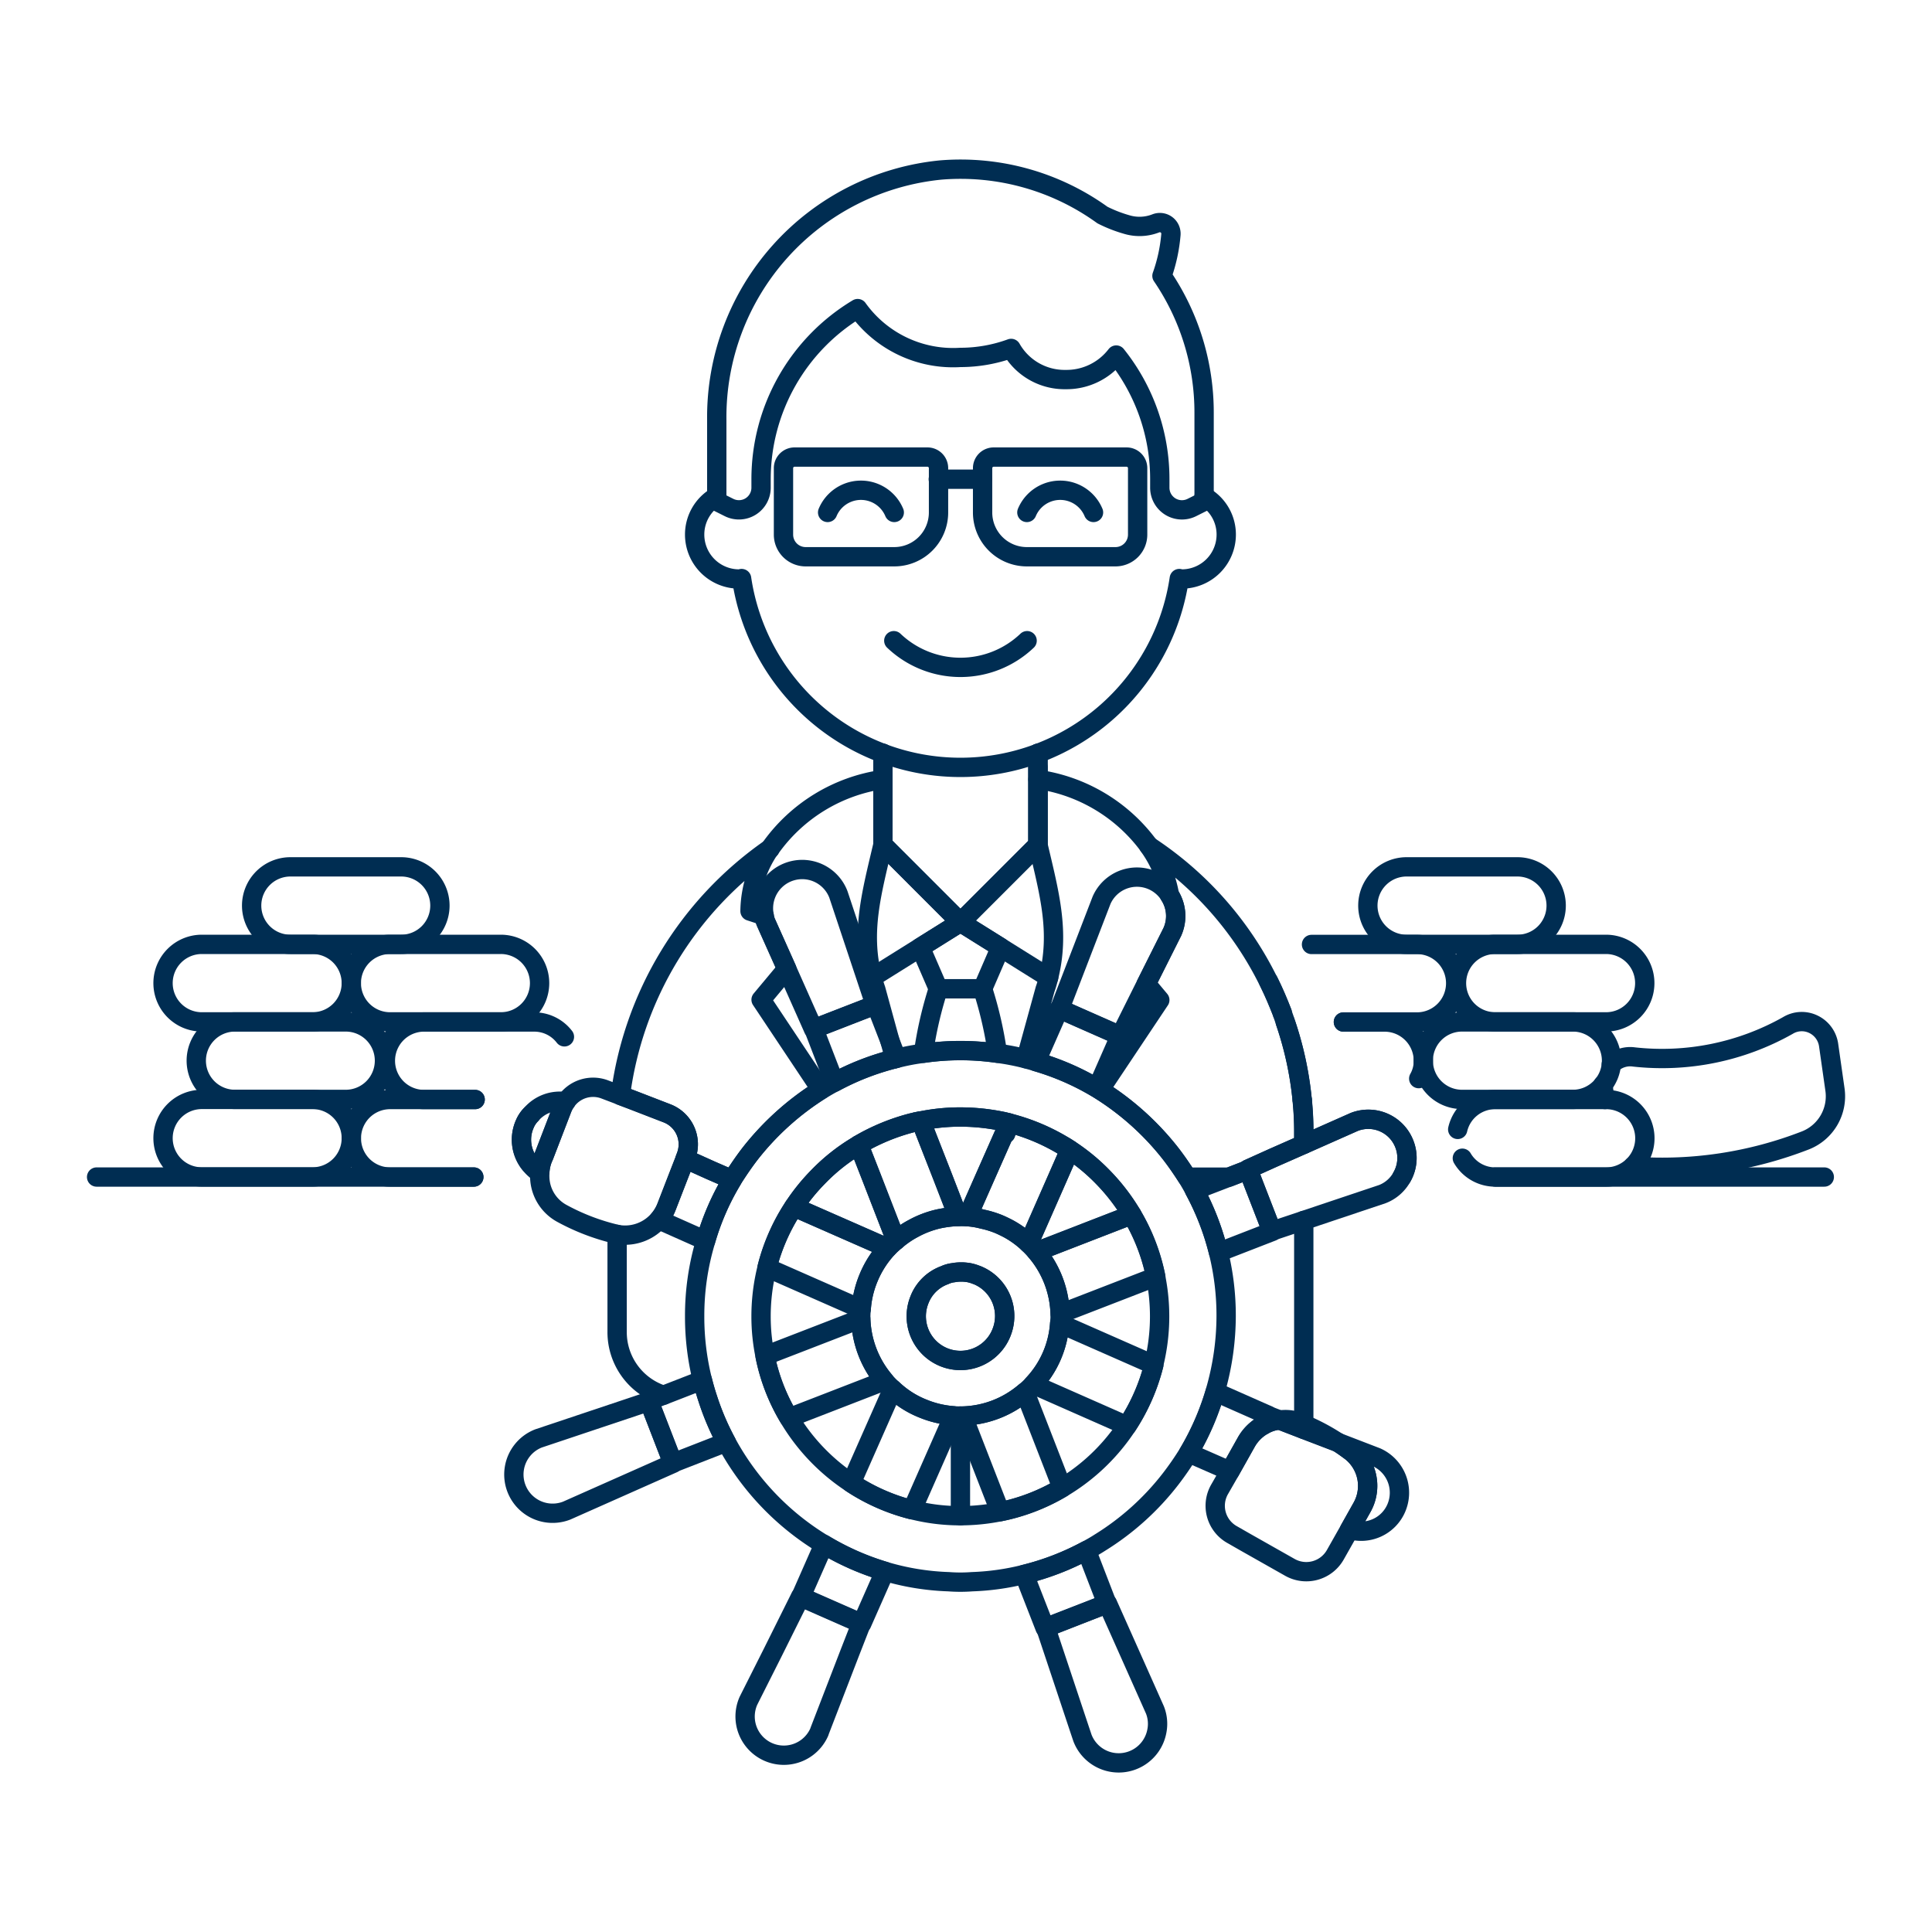 <svg xmlns="http://www.w3.org/2000/svg" version="1.1" xmlns:xlink="http://www.w3.org/1999/xlink" xmlns:svgjs="http://svgjs.com/svgjs" viewBox="0 0 500 500" width="500" height="500"><g transform="matrix(5,0,0,5,0,0)"><path d="M77.4 60.923L83.132 60.923 94.425 60.923" fill="none" stroke="#002d52" stroke-linecap="round" stroke-linejoin="round"></path><path d="M24.524 60.923L20.191 60.923 16.178 60.923 10.446 60.923 5 60.923" fill="none" stroke="#002d52" stroke-linecap="round" stroke-linejoin="round"></path><path d="M83.4,55.088a1.409,1.409,0,0,1,1.181-.379,13.251,13.251,0,0,0,7.956-1.628,1.383,1.383,0,0,1,1.319-.068,1.411,1.411,0,0,1,.791,1.066l.332,2.327a2.453,2.453,0,0,1-1.513,2.614,20.493,20.493,0,0,1-8.817,1.353.385.385,0,0,1-.114-.023" fill="none" stroke="#002d52" stroke-linecap="round" stroke-linejoin="round"></path><path d="M82.972,56.143s.011.011,0,.011a.585.585,0,0,0,.011.138l.092.619" fill="none" stroke="#002d52" stroke-linecap="round" stroke-linejoin="round"></path><path d="M75.691,59.949a1.97,1.97,0,0,0,1.709.974h5.732a2.006,2.006,0,0,0,0-4.012H77.4a1.991,1.991,0,0,0-1.949,1.547" fill="none" stroke="#002d52" stroke-linecap="round" stroke-linejoin="round"></path><path d="M72.562,60.923a1.979,1.979,0,0,0,.126-1.708A2,2,0,0,0,70.1,58.069l-2.614,1.158v-.6a16.356,16.356,0,0,0-.08-1.685" fill="none" stroke="#002d52" stroke-linecap="round" stroke-linejoin="round"></path><path d="M75.675,56.906h5.732A2.007,2.007,0,0,0,83.413,54.9h0a2.006,2.006,0,0,0-2.006-2.006H75.675A2.007,2.007,0,0,0,73.668,54.9h0A2.007,2.007,0,0,0,75.675,56.906Z" fill="none" stroke="#002d52" stroke-linecap="round" stroke-linejoin="round"></path><path d="M67.4,56.911a17.738,17.738,0,0,0-.872-4.013" fill="none" stroke="#002d52" stroke-linecap="round" stroke-linejoin="round"></path><path d="M69.535,52.9h2.132A2.009,2.009,0,0,1,73.674,54.9a1.844,1.844,0,0,1-.241.929" fill="none" stroke="#002d52" stroke-linecap="round" stroke-linejoin="round"></path><path d="M77.394,52.893h5.733a2.006,2.006,0,0,0,2.006-2.006h0a2.007,2.007,0,0,0-2.006-2.007H77.394a2.007,2.007,0,0,0-2.006,2.007h0A2.006,2.006,0,0,0,77.394,52.893Z" fill="none" stroke="#002d52" stroke-linecap="round" stroke-linejoin="round"></path><path d="M72.808,48.88h5.733a2.006,2.006,0,0,0,2.006-2.006h0a2.006,2.006,0,0,0-2.006-2.006H72.808A2.006,2.006,0,0,0,70.8,46.874h0A2.006,2.006,0,0,0,72.808,48.88Z" fill="none" stroke="#002d52" stroke-linecap="round" stroke-linejoin="round"></path><path d="M67.884,48.885h5.5a2.007,2.007,0,0,1,0,4.013H69.535" fill="none" stroke="#002d52" stroke-linecap="round" stroke-linejoin="round"></path><path d="M65.66,50.789c.264.527.493,1.066.711,1.628v.011" fill="none" stroke="#002d52" stroke-linecap="round" stroke-linejoin="round"></path><path d="M16.178,60.918H10.446a2.007,2.007,0,0,1-2.007-2.006h0a2.007,2.007,0,0,1,2.007-2.006h5.732a2.006,2.006,0,0,1,2.006,2.006h0A2.006,2.006,0,0,1,16.178,60.918Z" fill="none" stroke="#002d52" stroke-linecap="round" stroke-linejoin="round"></path><path d="M24.593,56.911h-4.4a2.006,2.006,0,1,0,0,4.012h4.333" fill="none" stroke="#002d52" stroke-linecap="round" stroke-linejoin="round"></path><path d="M27.425,60.235a2,2,0,0,1-.264-2.052,1.544,1.544,0,0,1,.333-.5" fill="none" stroke="#002d52" stroke-linecap="round" stroke-linejoin="round"></path><path d="M17.9,56.906H12.165A2.007,2.007,0,0,1,10.159,54.9h0a2.006,2.006,0,0,1,2.006-2.006H17.9A2.006,2.006,0,0,1,19.9,54.9h0A2.006,2.006,0,0,1,17.9,56.906Z" fill="none" stroke="#002d52" stroke-linecap="round" stroke-linejoin="round"></path><path d="M24.593,56.911H21.91a2.007,2.007,0,0,1,0-4.013h5.733a1.962,1.962,0,0,1,1.571.768" fill="none" stroke="#002d52" stroke-linecap="round" stroke-linejoin="round"></path><path d="M16.178,52.893H10.446a2.007,2.007,0,0,1-2.007-2.006h0a2.008,2.008,0,0,1,2.007-2.007h5.732a2.007,2.007,0,0,1,2.006,2.007h0A2.006,2.006,0,0,1,16.178,52.893Z" fill="none" stroke="#002d52" stroke-linecap="round" stroke-linejoin="round"></path><path d="M20.764,48.88H15.032a2.007,2.007,0,0,1-2.007-2.006h0a2.007,2.007,0,0,1,2.007-2.006h5.732a2.006,2.006,0,0,1,2.006,2.006h0A2.006,2.006,0,0,1,20.764,48.88Z" fill="none" stroke="#002d52" stroke-linecap="round" stroke-linejoin="round"></path><path d="M25.923,52.893H20.191a2.007,2.007,0,0,1-2.007-2.006h0a2.008,2.008,0,0,1,2.007-2.007h5.732a2.007,2.007,0,0,1,2.006,2.007h0A2.006,2.006,0,0,1,25.923,52.893Z" fill="none" stroke="#002d52" stroke-linecap="round" stroke-linejoin="round"></path><path d="M37.594,74.647l-2.763,1.077-.963-2.476-.275-.711-.011-.023.756-.3h.012l2.006-.78c.08.322.172.643.275.952A13.492,13.492,0,0,0,37.594,74.647Z" fill="none" stroke="#002d52" stroke-linecap="round" stroke-linejoin="round"></path><path d="M31.942,63.893v5.056a3.422,3.422,0,0,0,2.4,3.267" fill="none" stroke="#002d52" stroke-linecap="round" stroke-linejoin="round"></path><path d="M37.9,61.061a13.12,13.12,0,0,0-1.376,3.153L34.1,63.136a2.2,2.2,0,0,0,.4-.665l.6-1.548.367-.94,1.33.6.791.344Z" fill="none" stroke="#002d52" stroke-linecap="round" stroke-linejoin="round"></path><path d="M42.5,56.406a14.281,14.281,0,0,0-3.68,3.314c-.3.389-.573.791-.837,1.2h-.4l-.791-.344-1.33-.6.046-.126a1.718,1.718,0,0,0-.975-2.224l-1.869-.722-.55-.207v-.011a18.449,18.449,0,0,1,7.727-12.749,5.83,5.83,0,0,0-1.02,3.222l.734.24a1.28,1.28,0,0,0,.091.344l1.078,2.408-1.33,1.594Z" fill="none" stroke="#002d52" stroke-linecap="round" stroke-linejoin="round"></path><path d="M39.853,43.933a.011.011,0,0,1-.012.011" fill="none" stroke="#002d52" stroke-linecap="round" stroke-linejoin="round"></path><path d="M67.483,58.63v.6l-1.559.687-1.33.6.16.412h-.011l-.149-.378-.975.378H61.441c-.264-.412-.539-.814-.837-1.2a14.281,14.281,0,0,0-3.68-3.314l3.107-4.654-.7-.837,1.353-2.695a1.974,1.974,0,0,0-.149-1.891,6.138,6.138,0,0,0-1.078-2.557,17.8,17.8,0,0,1,6.2,7.016c.264.528.493,1.067.711,1.628v.012c.057.161.114.309.16.47a17.683,17.683,0,0,1,.871,4.013v.034A16.077,16.077,0,0,1,67.483,58.63Z" fill="none" stroke="#002d52" stroke-linecap="round" stroke-linejoin="round"></path><path d="M70.487,78.04l-.631,1.124-.745,1.318a1.725,1.725,0,0,1-2.351.642L64.49,79.84l-.722-.413a1.709,1.709,0,0,1-.642-2.339l.539-.939.837-1.491a2.307,2.307,0,0,1,.894-.894,1.994,1.994,0,0,1,.837-.264l1.25.482,1.765.676c.241.149.459.31.677.47A2.265,2.265,0,0,1,70.487,78.04Z" fill="none" stroke="#002d52" stroke-linecap="round" stroke-linejoin="round"></path><path d="M67.483 63.17L67.483 73.718 67.483 73.982" fill="none" stroke="#002d52" stroke-linecap="round" stroke-linejoin="round"></path><path d="M39.841,43.944a.011.011,0,0,0,.012-.011A8.646,8.646,0,0,1,45.7,40.344" fill="none" stroke="#002d52" stroke-linecap="round" stroke-linejoin="round"></path><path d="M59.457,43.772a8.654,8.654,0,0,0-5.732-3.428" fill="none" stroke="#002d52" stroke-linecap="round" stroke-linejoin="round"></path><path d="M53.725,39.714v4.012c.585,2.5,1.147,4.494.55,6.868a6.113,6.113,0,0,1-.183.619L53.106,54.8" fill="none" stroke="#002d52" stroke-linecap="round" stroke-linejoin="round"></path><path d="M52.2 58.114L52.166 58.252" fill="none" stroke="#002d52" stroke-linecap="round" stroke-linejoin="round"></path><path d="M46.319,54.8l-.252-.906-.734-2.682a6.391,6.391,0,0,1-.184-.619c-.6-2.374-.034-4.368.551-6.868V39.714" fill="none" stroke="#002d52" stroke-linecap="round" stroke-linejoin="round"></path><path d="M54.278 50.593L49.712 47.739 45.147 50.592" fill="none" stroke="#002d52" stroke-linecap="round" stroke-linejoin="round"></path><path d="M51.787 49.035L50.859 51.179 48.566 51.179 47.637 49.035 49.712 47.739 51.787 49.035z" fill="none" stroke="#002d52" stroke-linecap="round" stroke-linejoin="round"></path><path d="M51.627,54.515a13.349,13.349,0,0,0-3.829,0,20.106,20.106,0,0,1,.768-3.337h2.293A20.106,20.106,0,0,1,51.627,54.515Z" fill="none" stroke="#002d52" stroke-linecap="round" stroke-linejoin="round"></path><path d="M45.7 38.991L45.7 39.714 45.7 40.344 45.7 41.33 45.7 43.726 49.712 47.739 53.725 43.726 53.725 41.319 53.725 40.344 53.725 39.714 53.725 38.991" fill="none" stroke="#002d52" stroke-linecap="round" stroke-linejoin="round"></path><path d="M45.7 38.991L45.7 39.714 45.7 40.344 45.7 41.33 45.7 43.726 49.712 47.739 53.725 43.726 53.725 41.319 53.725 40.344 53.725 39.714 53.725 38.991" fill="none" stroke="#002d52" stroke-linecap="round" stroke-linejoin="round"></path><path d="M49.712 78.453L49.712 73.294" fill="none" stroke="#002d52" stroke-linecap="round" stroke-linejoin="round"></path><path d="M62.324,25.692a2.274,2.274,0,0,1,1.146,1.984,2.3,2.3,0,0,1-2.293,2.293.586.586,0,0,1-.137-.023,11.451,11.451,0,0,1-22.655,0,.6.6,0,0,1-.137.023,2.3,2.3,0,0,1-2.293-2.293A2.274,2.274,0,0,1,37.1,25.692" fill="none" stroke="#002d52" stroke-linecap="round" stroke-linejoin="round"></path><path d="M46.263,33.162a5,5,0,0,0,6.9,0" fill="none" stroke="#002d52" stroke-linecap="round" stroke-linejoin="round"></path><path d="M60.143,14.278a8.483,8.483,0,0,0,.464-2.138.574.574,0,0,0-.783-.579,2.311,2.311,0,0,1-1.513.059,7.011,7.011,0,0,1-1.25-.49A12.543,12.543,0,0,0,48.687,8.8,12.851,12.851,0,0,0,37.1,21.721v4.23l.634.317a1.146,1.146,0,0,0,1.659-1.026v-.437a10.3,10.3,0,0,1,5-8.832A6.074,6.074,0,0,0,49.712,18.5a7.662,7.662,0,0,0,2.624-.465,3.183,3.183,0,0,0,2.822,1.611,3.244,3.244,0,0,0,2.618-1.269,10.269,10.269,0,0,1,2.255,6.429v.437a1.146,1.146,0,0,0,1.659,1.026l.634-.317V21.365A12.552,12.552,0,0,0,60.143,14.278Z" fill="none" stroke="#002d52" stroke-linecap="round" stroke-linejoin="round"></path><path d="M48.566 24.805L50.859 24.805" fill="none" stroke="#002d52" stroke-linecap="round" stroke-linejoin="round"></path><path d="M52.166,58.264l-.115.412c0-.046-.011-.091-.011-.137Z" fill="none" stroke="#002d52" stroke-linecap="round" stroke-linejoin="round"></path><path d="M57.979,53.609l-1.193,2.717a13.428,13.428,0,0,0-3.164-1.376l1.2-2.728Z" fill="none" stroke="#002d52" stroke-linecap="round" stroke-linejoin="round"></path><path d="M60.684,48.22l-1.353,2.7L57.99,53.609h-.011l-3.13-1.387L57.015,46.6a2,2,0,0,1,2.637-1.032,2.014,2.014,0,0,1,1.032,2.648Z" fill="none" stroke="#002d52" stroke-linecap="round" stroke-linejoin="round"></path><path d="M59.824,66.083,54.872,68a5.213,5.213,0,0,0-1.227-3.21l4.941-1.915A10.092,10.092,0,0,1,59.824,66.083Z" fill="none" stroke="#002d52" stroke-linecap="round" stroke-linejoin="round"></path><path d="M65.843,63.744l-2.774,1.077a13.626,13.626,0,0,0-1.238-3.21l1.788-.688.975-.378.149.378.894,2.293.195.5Z" fill="none" stroke="#002d52" stroke-linecap="round" stroke-linejoin="round"></path><path d="M72.562,60.923a1.962,1.962,0,0,1-1.009.883l-4.07,1.364-1.651.551-.195-.5-.883-2.293-.16-.412,1.33-.6,1.559-.687L70.1,58.069a2,2,0,0,1,2.591,1.146A1.979,1.979,0,0,1,72.562,60.923Z" fill="none" stroke="#002d52" stroke-linecap="round" stroke-linejoin="round"></path><path d="M59.721,70.645A10.264,10.264,0,0,1,58.334,73.8l-4.861-2.144A5.084,5.084,0,0,0,54.849,68.5Z" fill="none" stroke="#002d52" stroke-linecap="round" stroke-linejoin="round"></path><path d="M65.625,73.248l-.011.011-.218.5a2.307,2.307,0,0,0-.894.894l-.837,1.491-2.144-.941A13.41,13.41,0,0,0,62.9,72.044Z" fill="none" stroke="#002d52" stroke-linecap="round" stroke-linejoin="round"></path><path d="M65.614,73.259l.619.241a1.994,1.994,0,0,0-.837.264Z" fill="none" stroke="#002d52" stroke-linecap="round" stroke-linejoin="round"></path><path d="M72.264,78.075a1.979,1.979,0,0,1-2.408,1.089l.631-1.124a2.265,2.265,0,0,0-.562-2.912c-.218-.16-.436-.321-.677-.47l1.995.768A2.01,2.01,0,0,1,72.264,78.075Z" fill="none" stroke="#002d52" stroke-linecap="round" stroke-linejoin="round"></path><path d="M54.975,77.008a10.1,10.1,0,0,1-3.21,1.238l-1.926-4.952a5.164,5.164,0,0,0,3.21-1.238Z" fill="none" stroke="#002d52" stroke-linecap="round" stroke-linejoin="round"></path><path d="M57.3,83.016l-.573.218-2.637,1.02-1.078-2.763a13.672,13.672,0,0,0,3.222-1.238Z" fill="none" stroke="#002d52" stroke-linecap="round" stroke-linejoin="round"></path><path d="M59.882,89.585a2.009,2.009,0,0,1-3.852.378l-.127-.378-1.341-4.024-.436-1.307,2.6-1.02.573-.218L57.325,83l1.146,2.569,1.307,2.934A1.946,1.946,0,0,1,59.882,89.585Z" fill="none" stroke="#002d52" stroke-linecap="round" stroke-linejoin="round"></path><path d="M45.8,81.331l-1.192,2.7-3.153-1.387,1.192-2.706A13.663,13.663,0,0,0,45.8,81.331Z" fill="none" stroke="#002d52" stroke-linecap="round" stroke-linejoin="round"></path><path d="M49.357,73.282l-2.144,4.861H47.2a10.167,10.167,0,0,1-3.142-1.387l2.144-4.85a4.894,4.894,0,0,0,1.582,1.009A5.106,5.106,0,0,0,49.357,73.282Z" fill="none" stroke="#002d52" stroke-linecap="round" stroke-linejoin="round"></path><path d="M44.576,84.036l-.6,1.537-1.548,4.012-.023.069a2,2,0,1,1-3.668-1.617l.08-.16,1.158-2.3,1.456-2.924Z" fill="none" stroke="#002d52" stroke-linecap="round" stroke-linejoin="round"></path><path d="M45.78,71.471l-4.941,1.914a10.02,10.02,0,0,1-1.238-3.2v-.011l4.952-1.915A5.213,5.213,0,0,0,45.78,71.471Z" fill="none" stroke="#002d52" stroke-linecap="round" stroke-linejoin="round"></path><path d="M34.831,75.747l-5.5,2.442a2.005,2.005,0,0,1-1.456-3.737l5.721-1.915.275.711Z" fill="none" stroke="#002d52" stroke-linecap="round" stroke-linejoin="round"></path><path d="M45.941,64.6A5.156,5.156,0,0,0,44.932,66.2a5.041,5.041,0,0,0-.356,1.559L39.7,65.613a10.157,10.157,0,0,1,1.387-3.142Z" fill="none" stroke="#002d52" stroke-linecap="round" stroke-linejoin="round"></path><path d="M29.294,57.025c-.012,0-.012,0-.012.012a1.632,1.632,0,0,0-.183.344l-.94,2.442-.069.16a2.237,2.237,0,0,0-.149.722,1.848,1.848,0,0,1-.516-.47,2,2,0,0,1-.264-2.052,1.554,1.554,0,0,1,.333-.5A1.949,1.949,0,0,1,29.294,57.025Z" fill="none" stroke="#002d52" stroke-linecap="round" stroke-linejoin="round"></path><path d="M46.411,54.778a.222.222,0,0,0-.092.023,13.431,13.431,0,0,0-3.13,1.215l-1.066-2.763L45.3,52.015,45.333,52l.734,1.891Z" fill="none" stroke="#002d52" stroke-linecap="round" stroke-linejoin="round"></path><path d="M45.3,52.015l-3.2,1.238-1.376-3.095L39.646,47.75a1.28,1.28,0,0,1-.091-.344,2.006,2.006,0,0,1,3.84-1.112Z" fill="none" stroke="#002d52" stroke-linecap="round" stroke-linejoin="round"></path><path d="M69.248,74.658l-1.765-.676-1.25-.482a1.989,1.989,0,0,1,1.055.126,1.559,1.559,0,0,1,.2.092A10.849,10.849,0,0,1,69.248,74.658Z" fill="none" stroke="#002d52" stroke-linecap="round" stroke-linejoin="round"></path><path d="M35.508,59.857l-.046.126-.367.94-.6,1.548a2.3,2.3,0,0,1-2.557,1.422c-.011,0-.034-.012-.046-.012a11.3,11.3,0,0,1-2.832-1.089,2.192,2.192,0,0,1-1.123-1.869.663.663,0,0,1,0-.218,2.237,2.237,0,0,1,.149-.722l.069-.16.94-2.442a1.632,1.632,0,0,1,.183-.344c0-.012,0-.012.012-.012a1.7,1.7,0,0,1,2.029-.63l.791.3V56.7l.55.207,1.869.722A1.718,1.718,0,0,1,35.508,59.857Z" fill="none" stroke="#002d52" stroke-linecap="round" stroke-linejoin="round"></path><path d="M63.069,64.821a13.626,13.626,0,0,0-1.238-3.21c-.115-.229-.253-.458-.39-.688-.264-.412-.539-.814-.837-1.2a14.281,14.281,0,0,0-3.68-3.314c-.046-.023-.092-.057-.138-.08a13.428,13.428,0,0,0-3.164-1.376c-.161-.057-.344-.1-.516-.149a12.387,12.387,0,0,0-1.479-.286,13.349,13.349,0,0,0-3.829,0,11.03,11.03,0,0,0-1.387.263.222.222,0,0,0-.092.023,13.431,13.431,0,0,0-3.13,1.215c-.229.115-.459.253-.688.39a14.281,14.281,0,0,0-3.68,3.314c-.3.389-.573.791-.837,1.2-.023.046-.057.092-.08.138a13.12,13.12,0,0,0-1.376,3.153,13.41,13.41,0,0,0-.573,3.921,13.608,13.608,0,0,0,.4,3.3c.08.322.172.643.275.952a13.492,13.492,0,0,0,.963,2.259,13.824,13.824,0,0,0,4.884,5.193l.172.1A13.663,13.663,0,0,0,45.8,81.331a13.087,13.087,0,0,0,3.3.538,8.034,8.034,0,0,0,1.215,0,12.9,12.9,0,0,0,2.694-.378,13.672,13.672,0,0,0,3.222-1.238c.241-.126.481-.264.711-.413a13.773,13.773,0,0,0,3.657-3.3,15.3,15.3,0,0,0,.917-1.33,14.023,14.023,0,0,0,1.949-7.073A13.648,13.648,0,0,0,63.069,64.821Zm-3.348,5.824a10.348,10.348,0,0,1-4.746,6.363,10.32,10.32,0,0,1-5.263,1.445,9.994,9.994,0,0,1-2.5-.31H47.2a10.387,10.387,0,0,1-6.363-4.758,10.02,10.02,0,0,1-1.238-3.2v-.011a10,10,0,0,1-.207-2.041,10.291,10.291,0,0,1,2.947-7.212,9.814,9.814,0,0,1,2.075-1.639c.011-.012.023-.023.034-.023a10.71,10.71,0,0,1,2.775-1.146,1.114,1.114,0,0,0,.183-.046c.08-.012.161-.035.252-.046a10.1,10.1,0,0,1,2.052-.206,10.889,10.889,0,0,1,2.3.252,1.114,1.114,0,0,0,.183.046c.012.011.012.011.023.011a10.441,10.441,0,0,1,2.786,1.158,4.118,4.118,0,0,1,.367.229,10.078,10.078,0,0,1,1.708,1.41,10.39,10.39,0,0,1,1.5,1.949,10.31,10.31,0,0,1,1.135,7.773Z" fill="none" stroke="#002d52" stroke-linecap="round" stroke-linejoin="round"></path><path d="M58.586,62.872l-4.941,1.915a4.775,4.775,0,0,0-.4-.424l1.513-3.44.619-1.41a10.078,10.078,0,0,1,1.708,1.41A10.39,10.39,0,0,1,58.586,62.872Z" fill="none" stroke="#002d52" stroke-linecap="round" stroke-linejoin="round"></path><path d="M46.376,64.2a4.542,4.542,0,0,0-.435.4l-4.85-2.133a10.224,10.224,0,0,1,1.25-1.548,9.814,9.814,0,0,1,2.075-1.639l.114.172.574,1.467Z" fill="none" stroke="#002d52" stroke-linecap="round" stroke-linejoin="round"></path><path d="M52.04,58.539l-1.055,2.384-.906,2.053c-.172-.012-.332-.012-.493-.012L48.8,60.923l-1.135-2.9a10.1,10.1,0,0,1,2.052-.206,10.889,10.889,0,0,1,2.3.252C52.028,58.218,52.028,58.378,52.04,58.539Z" fill="none" stroke="#002d52" stroke-linecap="round" stroke-linejoin="round"></path><path d="M49.586,62.964a5.961,5.961,0,0,0-1.009.126,5.034,5.034,0,0,0-1.3.493,4.855,4.855,0,0,0-.906.619L45.1,60.923l-.574-1.467-.08-.2a10.71,10.71,0,0,1,2.775-1.146,1.114,1.114,0,0,0,.183-.046c.08-.012.161-.035.252-.046l1.135,2.9Z" fill="none" stroke="#002d52" stroke-linecap="round" stroke-linejoin="round"></path><path d="M55.376,59.513l-.619,1.41-1.513,3.44a4.8,4.8,0,0,0-1.1-.791c-.161-.081-.321-.161-.493-.23a4.937,4.937,0,0,0-.8-.24,4.187,4.187,0,0,0-.768-.126l.906-2.053,1.055-2.384c0,.046.011.091.011.137l.115-.412v-.012l.057-.126a10.441,10.441,0,0,1,2.786,1.158A4.118,4.118,0,0,1,55.376,59.513Z" fill="none" stroke="#002d52" stroke-linecap="round" stroke-linejoin="round"></path><path d="M53.645,64.787a5.107,5.107,0,0,0-1.5-1.215c-.161-.081-.321-.161-.493-.23a4.937,4.937,0,0,0-.8-.24,4.187,4.187,0,0,0-.768-.126c-.172-.012-.332-.012-.493-.012a5.961,5.961,0,0,0-1.009.126,5.034,5.034,0,0,0-1.3.493,4.855,4.855,0,0,0-.906.619,4.542,4.542,0,0,0-.435.4A5.156,5.156,0,0,0,44.932,66.2a5.041,5.041,0,0,0-.356,1.559,3.793,3.793,0,0,0-.023.5,5.213,5.213,0,0,0,1.227,3.21,3.812,3.812,0,0,0,.424.435,4.894,4.894,0,0,0,1.582,1.009,5.106,5.106,0,0,0,1.571.367,3.519,3.519,0,0,0,.355.012h.127a5.164,5.164,0,0,0,3.21-1.238,3.586,3.586,0,0,0,.424-.4A5.084,5.084,0,0,0,54.849,68.5a3.778,3.778,0,0,0,.023-.5A5.213,5.213,0,0,0,53.645,64.787Zm-1.812,4.2a2.286,2.286,0,1,1-4.242-1.708A2.2,2.2,0,0,1,48.9,66a1.438,1.438,0,0,1,.448-.126,2.255,2.255,0,0,1,.733-.012h.012a2.144,2.144,0,0,1,.447.127c.011,0,.023.011.034.011A2.283,2.283,0,0,1,51.833,68.983Z" fill="none" stroke="#002d52" stroke-linecap="round" stroke-linejoin="round"></path><path d="M51.833,68.983a2.286,2.286,0,1,1-4.242-1.708A2.2,2.2,0,0,1,48.9,66a1.438,1.438,0,0,1,.448-.126,2.255,2.255,0,0,1,.733-.012h.012a2.144,2.144,0,0,1,.447.127c.011,0,.023.011.034.011A2.283,2.283,0,0,1,51.833,68.983Z" fill="none" stroke="#002d52" stroke-linecap="round" stroke-linejoin="round"></path><path d="M46.287,28.817H41.7a1.146,1.146,0,0,1-1.147-1.146v-3.44a.574.574,0,0,1,.573-.573h6.879a.573.573,0,0,1,.573.573v2.293A2.292,2.292,0,0,1,46.287,28.817Z" fill="none" stroke="#002d52" stroke-linecap="round" stroke-linejoin="round"></path><path d="M53.152,28.817h4.586a1.146,1.146,0,0,0,1.146-1.146v-3.44a.573.573,0,0,0-.573-.573H51.432a.574.574,0,0,0-.573.573v2.293A2.292,2.292,0,0,0,53.152,28.817Z" fill="none" stroke="#002d52" stroke-linecap="round" stroke-linejoin="round"></path><path d="M56.6,26.524a1.869,1.869,0,0,0-3.449,0" fill="none" stroke="#002d52" stroke-linecap="round" stroke-linejoin="round"></path><path d="M46.287,26.524a1.869,1.869,0,0,0-3.449,0" fill="none" stroke="#002d52" stroke-linecap="round" stroke-linejoin="round"></path></g></svg>